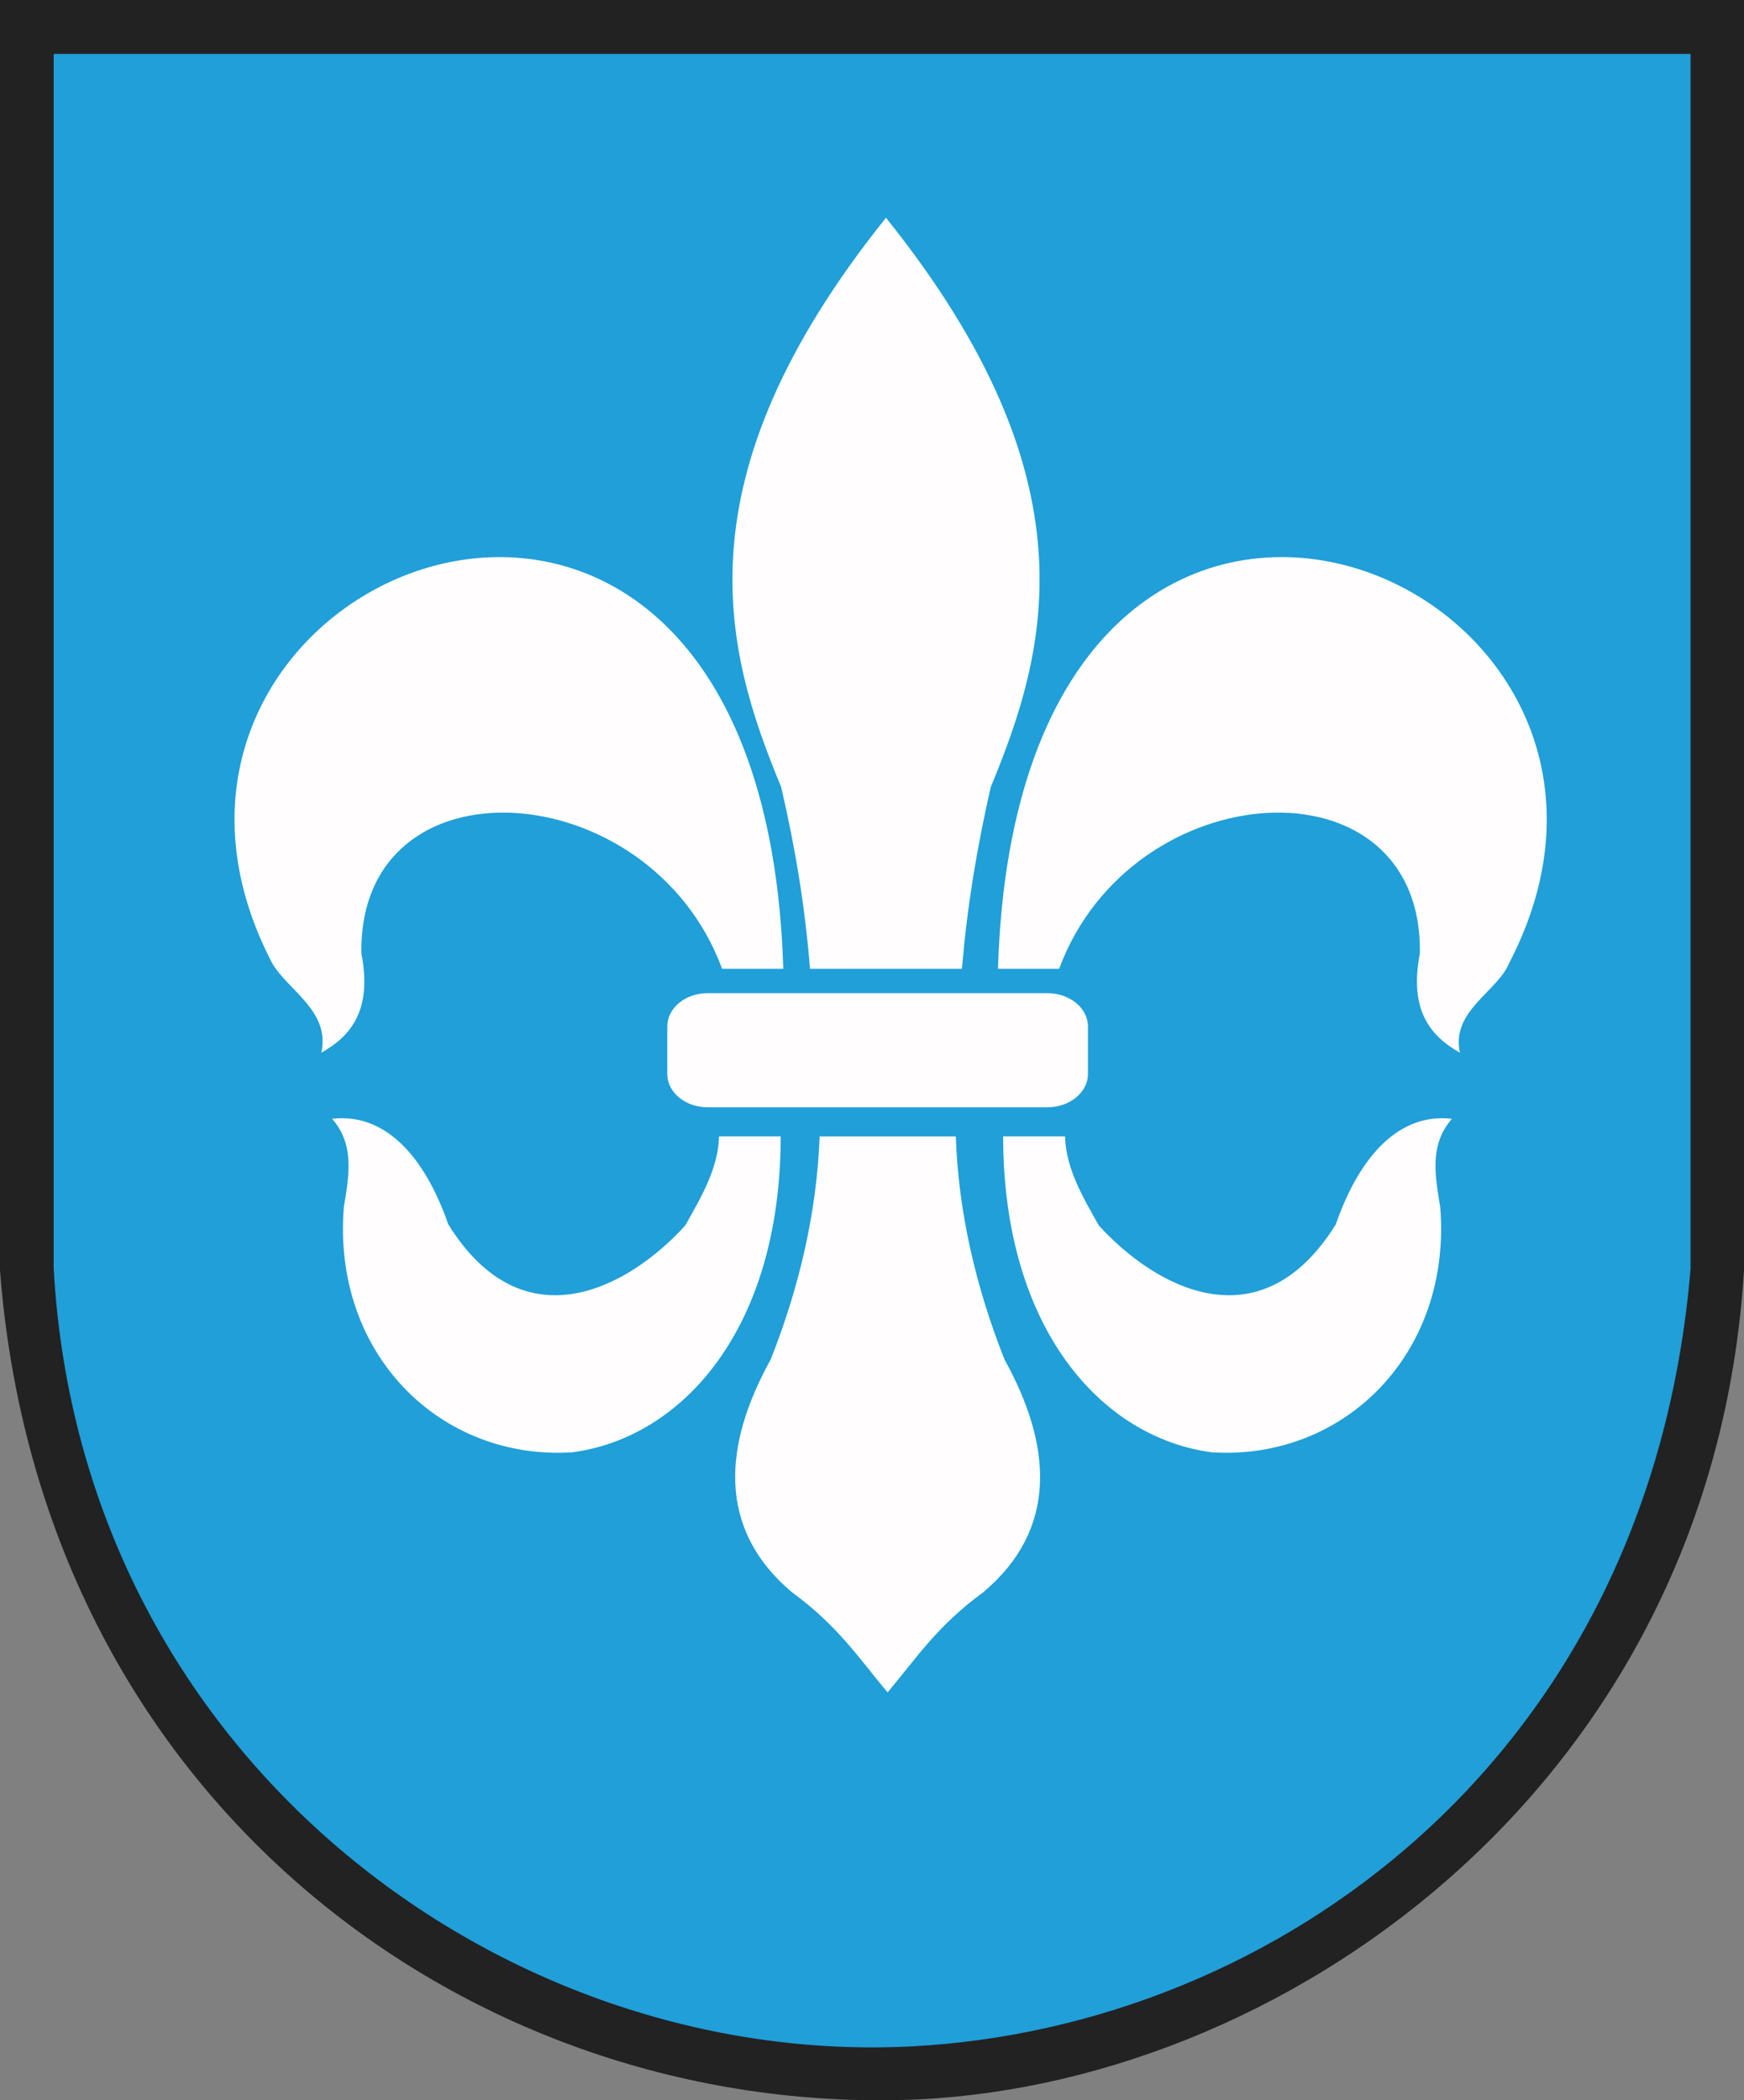 <?xml version="1.0" encoding="ISO-8859-1" standalone="yes"?>
<svg width="535.75" height="645.126">
  <rect width="100%" height="100%" fill="#808080" stroke="none"/>
  <defs> 
    <marker id="ArrowEnd" viewBox="0 0 10 10" refX="0" refY="5" 
     markerUnits="strokeWidth" 
     markerWidth="4" 
     markerHeight="3" 
     orient="auto"> 
        <path d="M 0 0 L 10 5 L 0 10 z" /> 
    </marker>
    <marker id="ArrowStart" viewBox="0 0 10 10" refX="10" refY="5" 
     markerUnits="strokeWidth" 
     markerWidth="4" 
     markerHeight="3" 
     orient="auto"> 
        <path d="M 10 0 L 0 5 L 10 10 z" /> 
    </marker> </defs>
<g>
<path style="stroke:none; fill-rule:evenodd; fill:#222222" d="M 0 0L 535.75 0C 535.75 130.102 535.75 260.133 535.75 390.168C 525.957 549.36 392.398 642.239 276.839 645.047C 142.129 648.286 12.387 551.665 0 390.168L 0 0"/>
<path style="stroke:none; fill-rule:evenodd; fill:#209fd9" d="M 16.488 16.559L 519.336 16.559C 519.336 138.668 519.336 267.692 519.336 389.735C 506.664 540.86 391.25 622.653 280.371 628.555C 154.515 635.25 24.988 539.997 16.492 389.735L 16.492 16.559"/>
<path style="stroke:none; fill-rule:evenodd; fill:#fffdfd" d="M 240.625 297.575C 234.218 88.704 20.953 175.106 83.523 295.704C 88.343 304.196 101.523 310.461 98.715 323.348C 108.074 318.094 114.336 310.032 111.023 292.895C 110.015 231.696 199.582 237.313 221.828 297.575C 227.875 297.575 233.347 297.575 240.617 297.575L 240.625 297.575zM 306.574 297.575C 312.98 88.704 526.246 175.106 463.675 295.704C 460.004 304.704 445.675 310.461 448.484 323.348C 439.125 318.094 432.863 310.032 436.175 292.895C 437.183 231.696 347.617 237.313 325.371 297.575C 319.324 297.575 313.781 297.575 306.582 297.575L 306.574 297.575zM 272.16 297.575C 264.386 297.575 256.25 297.575 248.836 297.575C 247.254 278.282 244.445 261.145 239.98 241.778C 222.629 199.875 207.582 147.461 272.164 66.891C 336.816 147.457 321.699 199.872 304.347 241.778C 299.957 261.145 297.148 278.282 295.492 297.575C 288.148 297.575 280.015 297.575 272.168 297.575L 272.16 297.575zM 217.367 305.063L 321.765 305.063C 328.605 305.063 334.218 309.668 334.218 315.286L 334.218 329.899C 334.218 335.512 328.605 340.122 321.765 340.122L 217.367 340.122C 210.527 340.122 204.984 335.516 204.984 329.899L 204.984 315.286C 204.984 309.672 210.527 305.063 217.367 305.063zM 102.023 343.657C 117.933 341.786 130.246 354.598 137.734 376.125C 160.918 413.348 193.246 395.418 210.523 376.411C 215.343 367.774 220.601 359.059 220.89 349.051C 227.226 349.051 233.488 349.051 239.824 349.051C 239.824 408.016 209.73 441.641 175.746 446.106C 135.211 448.625 102.019 415.868 105.621 370.797C 107.058 361.872 109.218 351.79 102.023 343.657zM 446.039 343.657C 430.129 341.786 417.816 354.598 410.328 376.125C 387.144 413.348 354.816 395.418 337.539 376.411C 332.718 367.774 327.461 359.059 327.172 349.051C 320.836 349.051 314.5 349.051 308.164 349.051C 308.164 408.016 338.332 441.641 372.312 446.106C 412.847 448.625 446.039 415.868 442.437 370.797C 441 361.872 438.839 351.79 446.035 343.657L 446.039 343.657zM 272.664 519.84C 263.593 509.043 257.472 499.465 243.218 489.028C 220.109 469.446 222.269 443.743 236.742 417.606C 245.597 395.29 250.925 372.176 251.789 349.063C 258.339 349.063 265.683 349.063 272.668 349.063C 279.722 349.063 286.992 349.063 293.617 349.063C 294.406 372.172 299.734 395.286 308.589 417.606C 323.058 443.739 325.293 469.446 302.113 489.028C 287.859 499.465 281.738 509.043 272.668 519.84"/>
</g>
</svg>
